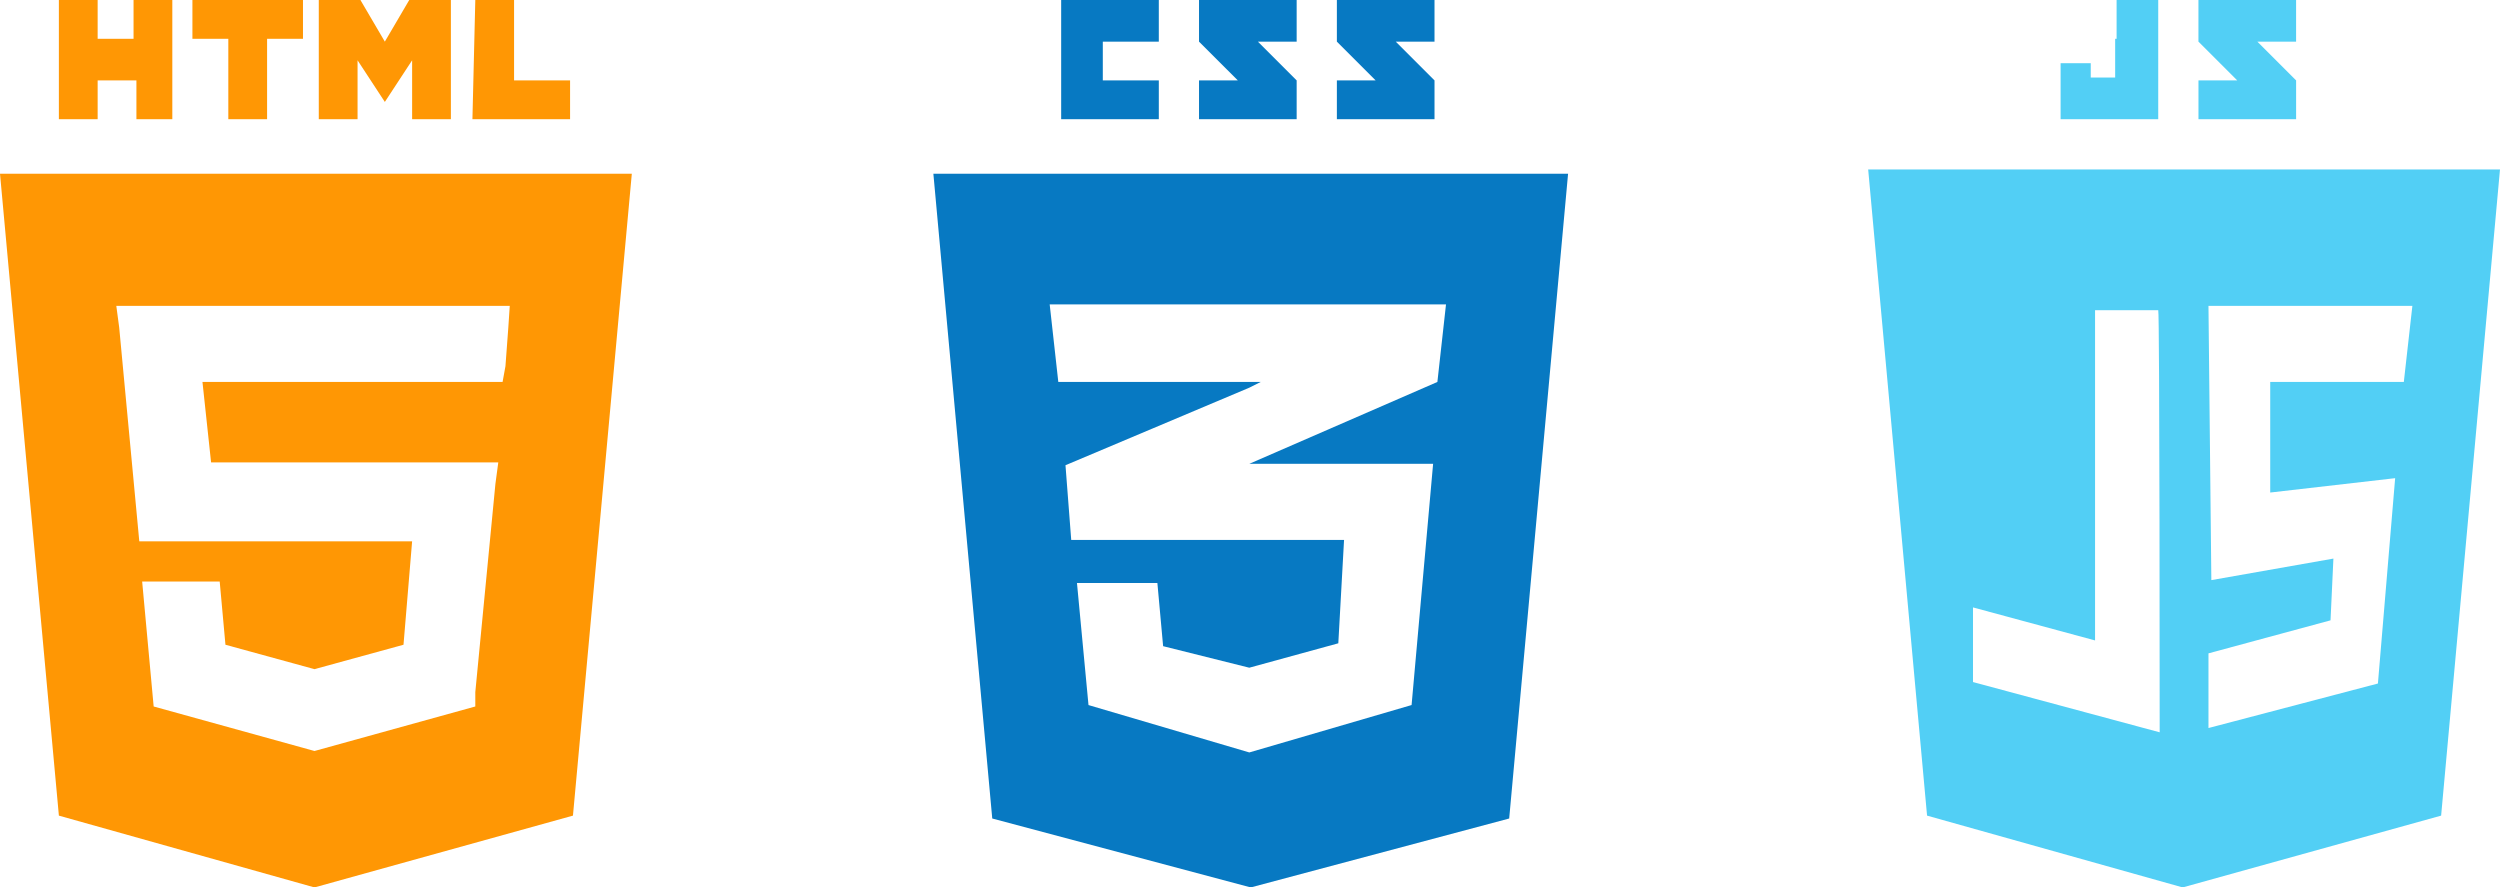 <?xml version="1.0" encoding="UTF-8"?> <svg xmlns="http://www.w3.org/2000/svg" width="394.853" height="140.16" viewBox="0 0 394.853 140.16"><path d="M5.1,57.1h6.124v6.124h5.67V57.1h6.123V75.924h-5.67V69.8H11.224v6.124H5.1V57.1Zm26.762,6.124h-5.67V57.1H43.655v6.124h-5.67v12.7H31.862v-12.7ZM46.15,57.1h6.577l3.856,6.577L60.438,57.1h6.577V75.924H60.892v-9.3L56.583,73.2h0l-4.309-6.577v9.3H46.15Zm24.721,0h6.123V69.8H85.84v6.124H70.417L70.871,57.1Z" transform="translate(4.199 -57.1)" fill="#ff9704"></path><path d="M1,69.2l9.3,101.378,40.37,11.34,40.823-11.34L100.79,69.2ZM81.286,93.467l-.454,6.124-.454,2.495h-47.4l1.361,12.7H79.7l-.454,3.4L76.07,151.073v2.268l-25.4,7.031h0l-25.4-7.031L23.453,133.61H35.7l.907,9.979,14.061,3.856h0l14.061-3.856,1.361-16.329H23L19.824,93.467l-.454-3.4H81.513Z" transform="translate(-1 -41.758)" fill="#ff9704"></path><path d="M81.477,69.8V63.677h8.845V57.1H74.9V75.924H90.322V69.8Zm24.494-6.124h6.123V57.1H96.672v6.577L102.8,69.8H96.672v6.124h15.422V69.8l-6.123-6.124Zm21.772,0h6.124V57.1H118.445v6.577l6.124,6.124h-6.124v6.124h15.422V69.8l-6.124-6.124Z" transform="translate(92.702 -57.1)" fill="#0779c2"></path><path d="M66,69.2l9.3,101.832,40.823,10.886,40.823-10.886,9.3-101.832Zm80.966,20.638-1.361,12.247h0L115.9,115.013h29.03l-3.4,38.1L115.9,160.6h0l-25.4-7.484L88.68,133.837h12.7l.907,9.979,13.608,3.4h0l14.061-3.856.907-16.329H87.772l-.907-11.793,29.03-12.247h0l1.814-.907H85.731L84.371,89.838h62.6Z" transform="translate(81.418 -41.758)" fill="#0779c2"></path><path d="M153.118,63.224v6.124h-3.856V67.079H144.5v8.845h15.422V57.1h-6.577v6.124h-.227Zm22.453.454h6.124V57.1H166.272v6.577L172.4,69.8h-6.124v6.124h15.422V69.8l-6.124-6.124Z" transform="translate(180.953 -57.1)" fill="#52cff5"></path><path d="M131.1,68.9l9.3,102.058,40.37,11.34,40.823-11.34L230.89,68.9Zm46.04,88.9-29.484-7.938V138.073l19.278,5.216V91.126h9.979C177.14,91.126,177.14,157.8,177.14,157.8ZM215.7,102.466H194.6v17.463l19.731-2.268-2.722,32.432-26.762,7.031V145.33l19.278-5.216.454-9.752-19.278,3.4-.454-43.318h32.205Z" transform="translate(163.962 -42.138)" fill="#52cff5"></path></svg> 